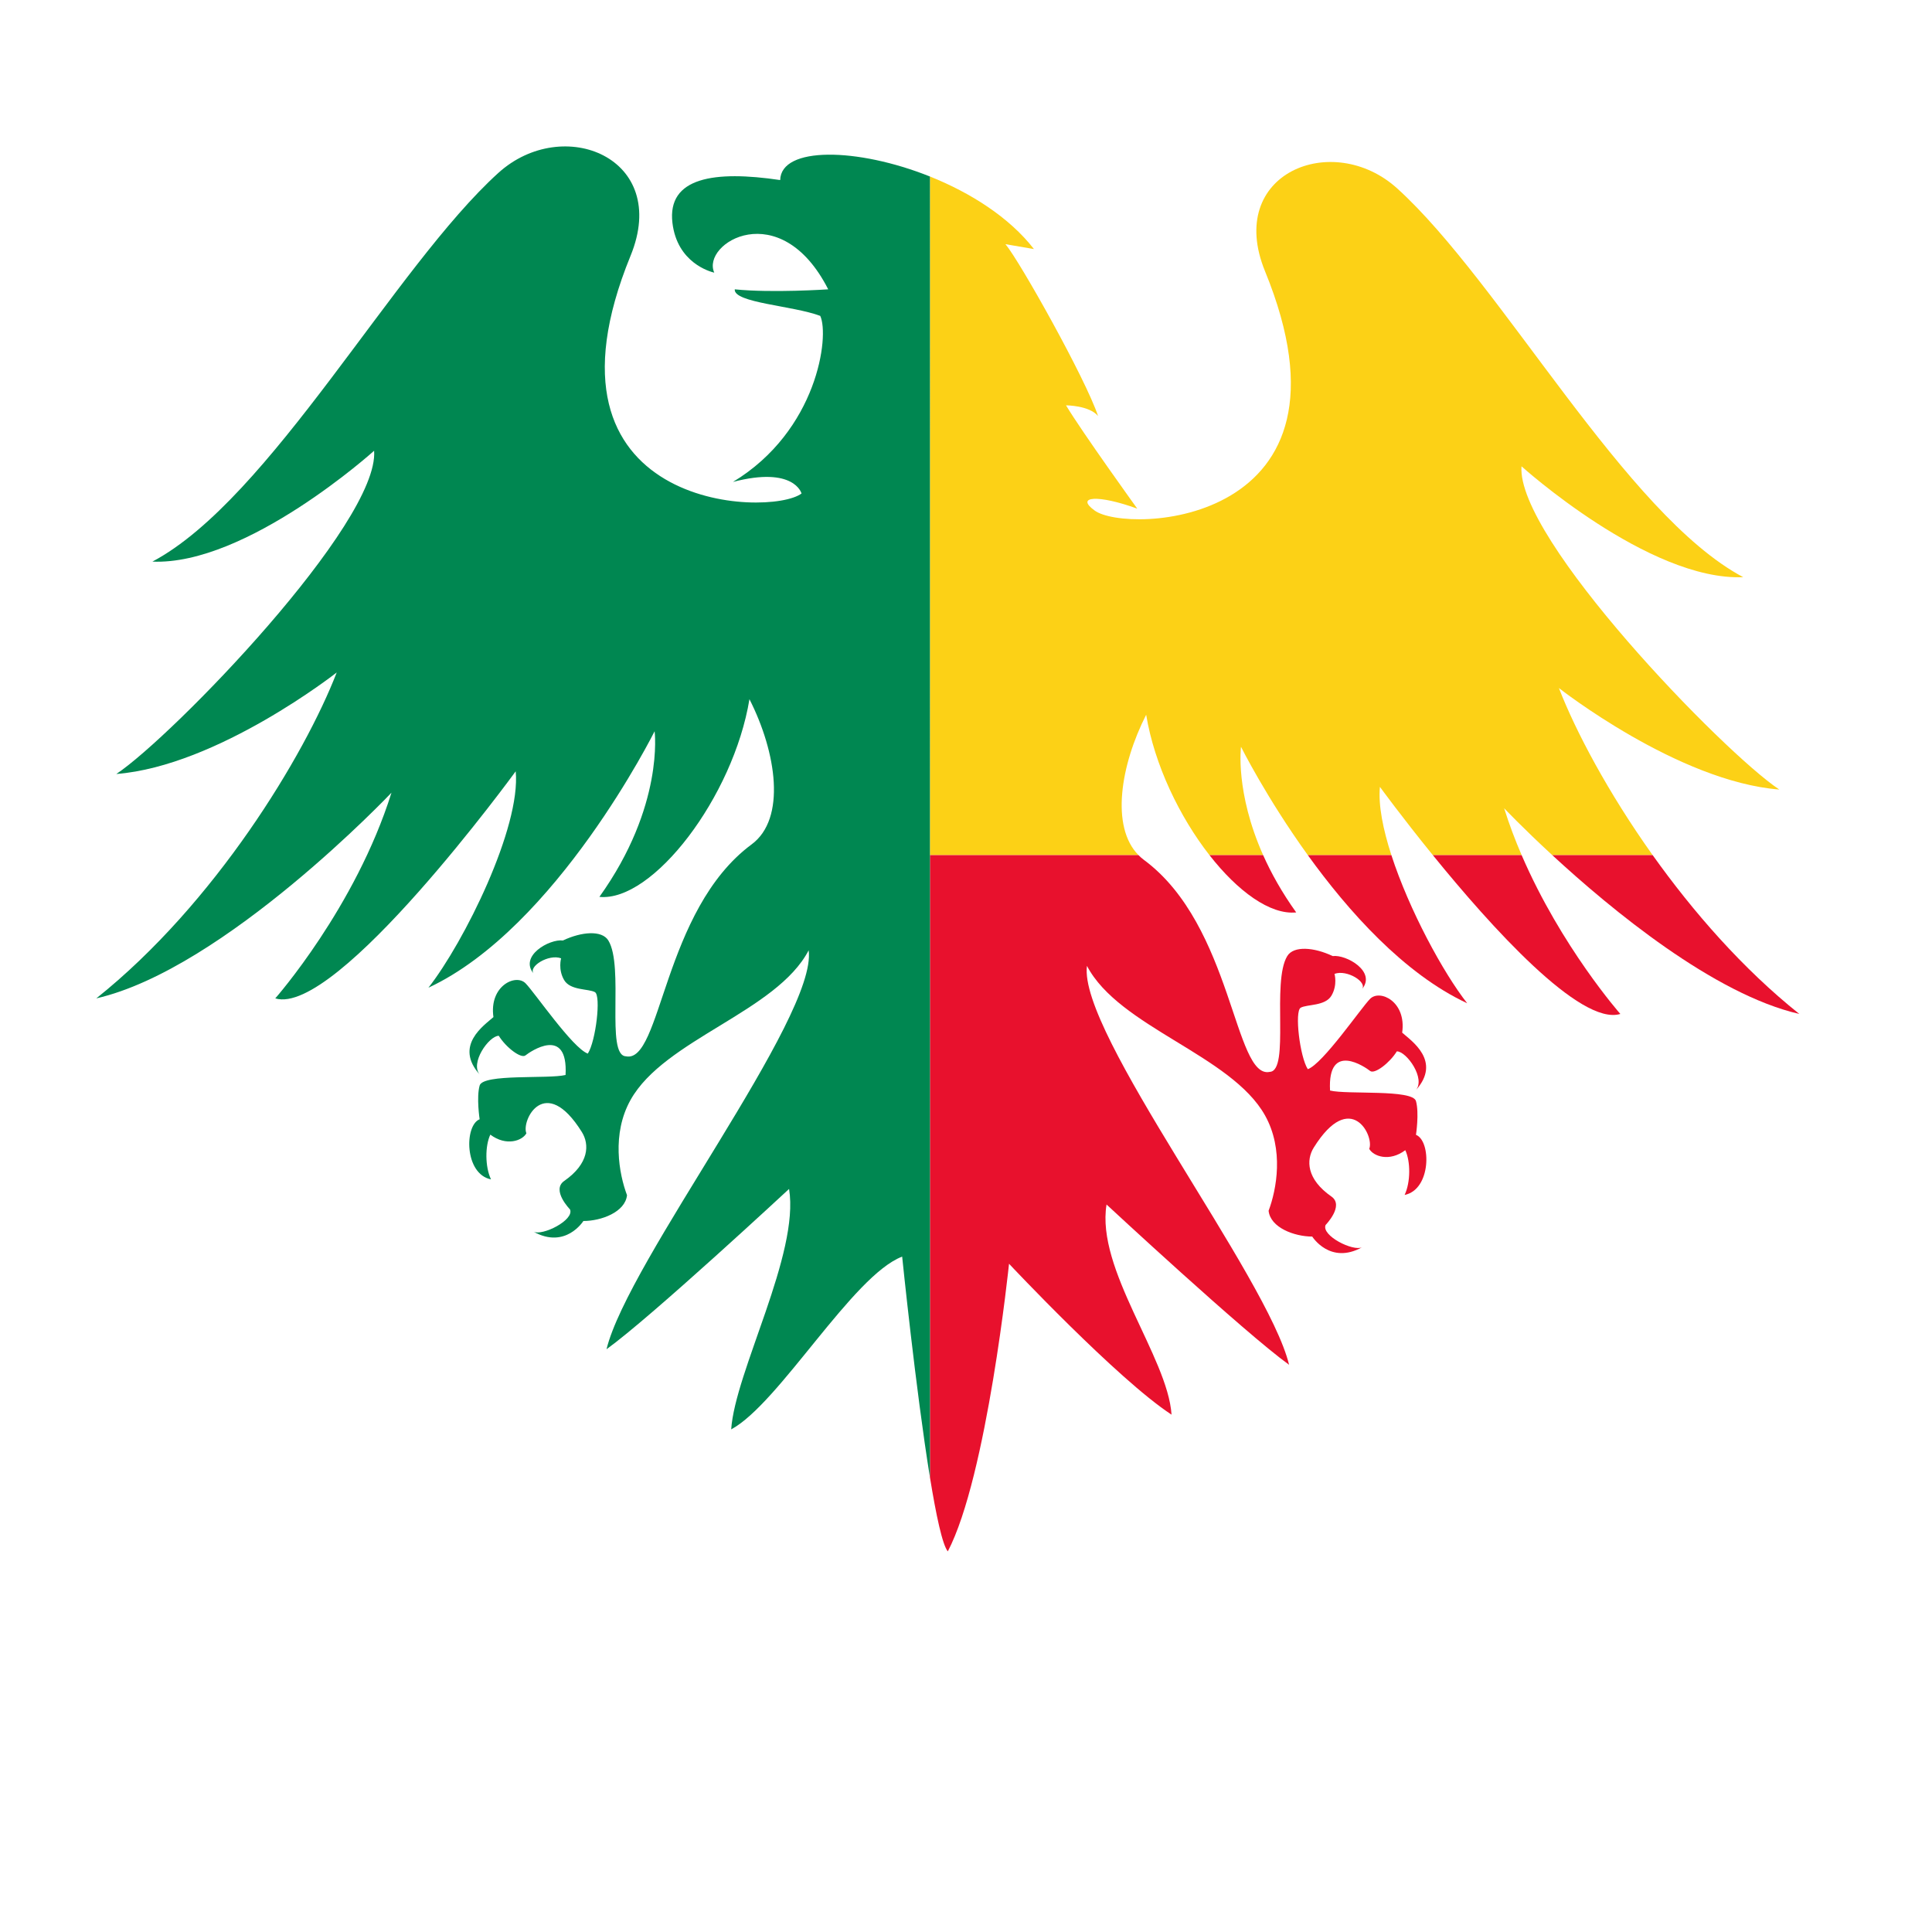 <?xml version="1.0" encoding="UTF-8" standalone="no"?>
<!-- Created with Inkscape (http://www.inkscape.org/) -->

<svg
   xmlns:dc="http://purl.org/dc/elements/1.1/"
   xmlns:cc="http://creativecommons.org/ns#"
   xmlns:rdf="http://www.w3.org/1999/02/22-rdf-syntax-ns#"
   xmlns:svg="http://www.w3.org/2000/svg"
   xmlns="http://www.w3.org/2000/svg"
   xmlns:sodipodi="http://sodipodi.sourceforge.net/DTD/sodipodi-0.dtd"
   xmlns:inkscape="http://www.inkscape.org/namespaces/inkscape"
   version="1.1"
   id="svg815"
   xml:space="preserve"
   width="666.667"
   height="666.667"
   viewBox="0 0 666.667 666.667"
   sodipodi:docname="Benin-flag-eagle-publicdomainvectors.org.svg"
   inkscape:version="0.92.4 (5da689c313, 2019-01-14)"><defs
     id="defs819"><clipPath
       clipPathUnits="userSpaceOnUse"
       id="clipPath831"><path
         d="M 0,500 H 500 V 0 H 0 Z"
         id="path829"
         inkscape:connector-curvature="0" /></clipPath></defs><sodipodi:namedview
     pagecolor="#ffffff"
     bordercolor="#666666"
     borderopacity="1"
     objecttolerance="10"
     gridtolerance="10"
     guidetolerance="10"
     inkscape:pageopacity="0"
     inkscape:pageshadow="2"
     inkscape:window-width="1920"
     inkscape:window-height="1018"
     id="namedview817"
     showgrid="false"
     inkscape:zoom="1.2735"
     inkscape:cx="333.33334"
     inkscape:cy="458.97135"
     inkscape:window-x="-8"
     inkscape:window-y="-8"
     inkscape:window-maximized="1"
     inkscape:current-layer="g823" /><g
     id="g823"
     inkscape:groupmode="layer"
     inkscape:label="Benin-flag-eagle-publicdomainvectors.org"
     transform="matrix(1.333,0,0,-1.333,0,666.667)"><g
       id="g825"><g
         id="g827"
         clip-path="url(#clipPath831)"><path
           d="m 393.863,379.417 c 0,0 32.961,-29.735 57.396,-28.699 -30.427,16.136 -62.683,76.272 -89.553,100.616 -16.746,15.171 -44.603,3.919 -34.23,-21.437 26.96,-65.899 -35.848,-68.125 -44.147,-61.902 -5.069,3.69 0.923,4.151 11.067,0.461 0,0 -14.292,19.825 -18.441,26.74 0,0 5.993,0 8.297,-2.765 -3.229,9.68 -20.287,40.108 -23.974,44.486 l 7.376,-1.267 c -6.399,8.26 -16.523,14.623 -26.925,18.784 V 278.769 h 53.978 c -7.246,7.343 -4.634,23.293 1.995,36.335 2.13,-12.952 8.659,-26.449 16.381,-36.335 h 13.896 c -7.263,16.297 -5.728,28.038 -5.728,28.038 0,0 6.529,-13.106 17.293,-28.038 h 21.632 c -2.18,6.726 -3.411,12.985 -2.965,17.665 0,0 5.656,-7.767 13.694,-17.665 h 22.991 c -1.677,3.887 -3.216,7.949 -4.529,12.132 0,0 4.813,-5.081 12.454,-12.132 h 25.99 c -11.477,16.117 -19.918,32.013 -24.269,43.251 0,0 30.774,-24.204 57.053,-26.278 -14.523,9.679 -68.116,65.004 -66.732,83.675"
           style="fill:#fcd116;fill-opacity:1;fill-rule:nonzero;stroke:none"
           id="path833"
           inkscape:connector-curvature="0" /><path
           d="m 240.729,117.705 c 1.598,-9.853 3.231,-17.502 4.625,-19.177 10.143,19.365 15.847,74.457 15.847,74.457 0,0 28.122,-29.967 42.071,-39.063 -0.993,14.912 -19.593,37.569 -16.827,54.398 0,0 35.728,-33.193 47.253,-41.49 -5.531,22.818 -54.63,85.98 -52.323,103.27 8.299,-15.906 37.344,-23.054 46.101,-38.727 4.926,-8.822 2.996,-19.135 0.92,-24.669 0.461,-4.38 6.686,-6.681 11.296,-6.681 0,0 4.609,-7.374 12.908,-2.766 -2.304,-1.152 -10.602,2.998 -9.452,5.763 0,0 4.909,5.003 1.5,7.374 -6.455,4.498 -6.571,9.45 -4.552,12.68 9.561,15.29 15.731,2.941 14.349,-0.344 1.037,-1.902 5.187,-3.459 9.336,-0.347 1.383,-2.939 1.383,-8.296 -0.175,-11.582 6.916,1.383 6.916,14.004 2.94,15.558 0,0 0.867,5.62 0,8.732 -0.863,3.112 -17.807,1.641 -22.243,2.733 -0.691,12.907 9.22,5.996 10.373,5.072 1.153,-0.917 5.071,2.075 6.916,5.075 2.535,0 7.606,-7.149 4.84,-10.147 6.916,7.607 -1.153,12.912 -3.459,14.986 1.154,8.067 -5.768,11.294 -8.297,8.758 -2.307,-2.307 -12.218,-16.828 -16.135,-18.212 -2.076,3.23 -3.457,14.982 -1.845,15.905 1.613,0.925 6.367,0.38 7.98,3.145 1.616,2.766 0.78,5.619 0.78,5.619 3.196,1.209 8.675,-2.177 7.065,-4.025 3.917,4.613 -4.07,9.098 -7.525,8.632 -4.843,2.307 -10.097,2.707 -11.758,0.023 -4.148,-6.706 0.748,-29.763 -4.551,-29.997 -9.24,-1.96 -9.509,37.815 -32.561,54.87 -0.512,0.379 -0.981,0.796 -1.419,1.241 h -53.978 z"
           style="fill:#e8112d;fill-opacity:1;fill-rule:nonzero;stroke:none"
           id="path835"
           inkscape:connector-curvature="0" /><path
           d="m 419.449,237.65 c 0,0 -15.319,17.365 -25.553,41.119 h -22.991 c 14.966,-18.436 38.195,-44.267 48.544,-41.119"
           style="fill:#e8112d;fill-opacity:1;fill-rule:nonzero;stroke:none"
           id="path837"
           inkscape:connector-curvature="0" /><path
           d="m 335.543,263.931 c -3.726,5.204 -6.499,10.204 -8.564,14.838 h -13.896 c 7.326,-9.382 15.726,-15.512 22.46,-14.838"
           style="fill:#e8112d;fill-opacity:1;fill-rule:nonzero;stroke:none"
           id="path839"
           inkscape:connector-curvature="0" /><path
           d="m 379.801,240.418 c -6.249,7.969 -15.039,24.197 -19.625,38.351 h -21.632 c 10.454,-14.502 24.903,-30.728 41.257,-38.351"
           style="fill:#e8112d;fill-opacity:1;fill-rule:nonzero;stroke:none"
           id="path841"
           inkscape:connector-curvature="0" /><path
           d="m 465.78,237.65 c -14.638,11.681 -27.554,26.492 -37.969,41.119 h -25.99 c 15.268,-14.089 41.838,-36.048 63.959,-41.119"
           style="fill:#e8112d;fill-opacity:1;fill-rule:nonzero;stroke:none"
           id="path843"
           inkscape:connector-curvature="0" /><path
           d="m 240.729,454.434 c -18.819,7.528 -38.546,7.84 -38.769,-0.92 -17.058,2.537 -29.274,0.691 -27.893,-11.063 1.218,-10.346 9.743,-12.657 10.832,-12.907 -3.447,7.61 17.051,20.111 29.496,-4.317 0,0 -14.511,-0.986 -24.192,0 -0.345,-3.509 15.098,-4.216 22.129,-6.873 2.422,-5.178 -0.692,-29.728 -22.589,-42.981 15.906,4.149 17.749,-2.998 17.749,-2.998 -8.3,-6.224 -71.218,-4.352 -44.259,61.546 10.373,25.356 -17.484,36.61 -34.231,21.438 -26.871,-24.343 -59.124,-84.481 -89.551,-100.617 24.433,-1.037 57.396,28.699 57.396,28.699 1.382,-18.672 -52.21,-73.993 -66.732,-83.676 26.277,2.075 57.051,26.28 57.051,26.28 -8.298,-21.441 -31.465,-59.817 -62.237,-84.367 33.193,7.604 76.413,53.246 76.413,53.246 -9.336,-29.736 -30.083,-53.246 -30.083,-53.246 15.907,-4.843 62.239,58.779 62.239,58.779 1.382,-14.521 -13.371,-44.257 -22.589,-56.015 33.192,15.476 58.549,66.388 58.549,66.388 0,0 2.534,-19.362 -14.292,-42.875 13.83,-1.382 34.692,25.932 38.841,51.173 7.031,-13.831 9.548,-30.936 0.576,-37.573 -23.05,-17.059 -23.32,-56.829 -32.561,-54.869 -5.299,0.231 -0.403,23.29 -4.553,29.997 -1.658,2.681 -6.913,2.282 -11.754,-0.022 -3.458,0.461 -11.444,-4.023 -7.524,-8.634 -1.615,1.843 3.864,5.234 7.062,4.021 0,0 -0.836,-2.852 0.779,-5.619 1.614,-2.764 6.368,-2.216 7.982,-3.139 1.611,-0.925 0.231,-12.678 -1.844,-15.906 -3.92,1.385 -13.832,15.906 -16.138,18.213 -2.529,2.53 -9.449,-0.691 -8.297,-8.762 -2.307,-2.073 -10.373,-7.377 -3.459,-14.984 -2.765,2.997 2.307,10.145 4.842,10.145 1.844,-2.996 5.76,-5.992 6.914,-5.071 1.154,0.922 11.065,7.833 10.373,-5.074 -4.434,-1.091 -21.379,0.376 -22.242,-2.736 -0.865,-3.111 0,-8.73 0,-8.73 -3.976,-1.556 -3.976,-14.176 2.94,-15.559 -1.557,3.285 -1.557,8.644 -0.175,11.584 4.15,-3.113 8.298,-1.558 9.337,0.343 -1.385,3.285 4.788,15.64 14.348,0.346 2.018,-3.226 1.905,-8.182 -4.55,-12.677 -3.413,-2.374 1.497,-7.377 1.497,-7.377 1.151,-2.765 -7.146,-6.911 -9.451,-5.762 8.297,-4.611 12.908,2.767 12.908,2.767 4.609,0 10.835,2.3 11.296,6.683 -2.075,5.534 -4.009,15.846 0.92,24.665 8.759,15.674 37.805,22.821 46.103,38.725 2.304,-17.288 -46.793,-80.445 -52.327,-103.27 11.526,8.299 47.255,41.496 47.255,41.496 2.767,-16.829 -13.993,-47.326 -14.982,-62.239 12.361,6.635 31.465,39.877 44.259,44.718 0,0 3.503,-34.416 7.188,-57.123 v 161.064 z"
           style="fill:#008751;fill-opacity:1;fill-rule:nonzero;stroke:none"
           id="path845"
           inkscape:connector-curvature="0" /></g></g></g></svg>